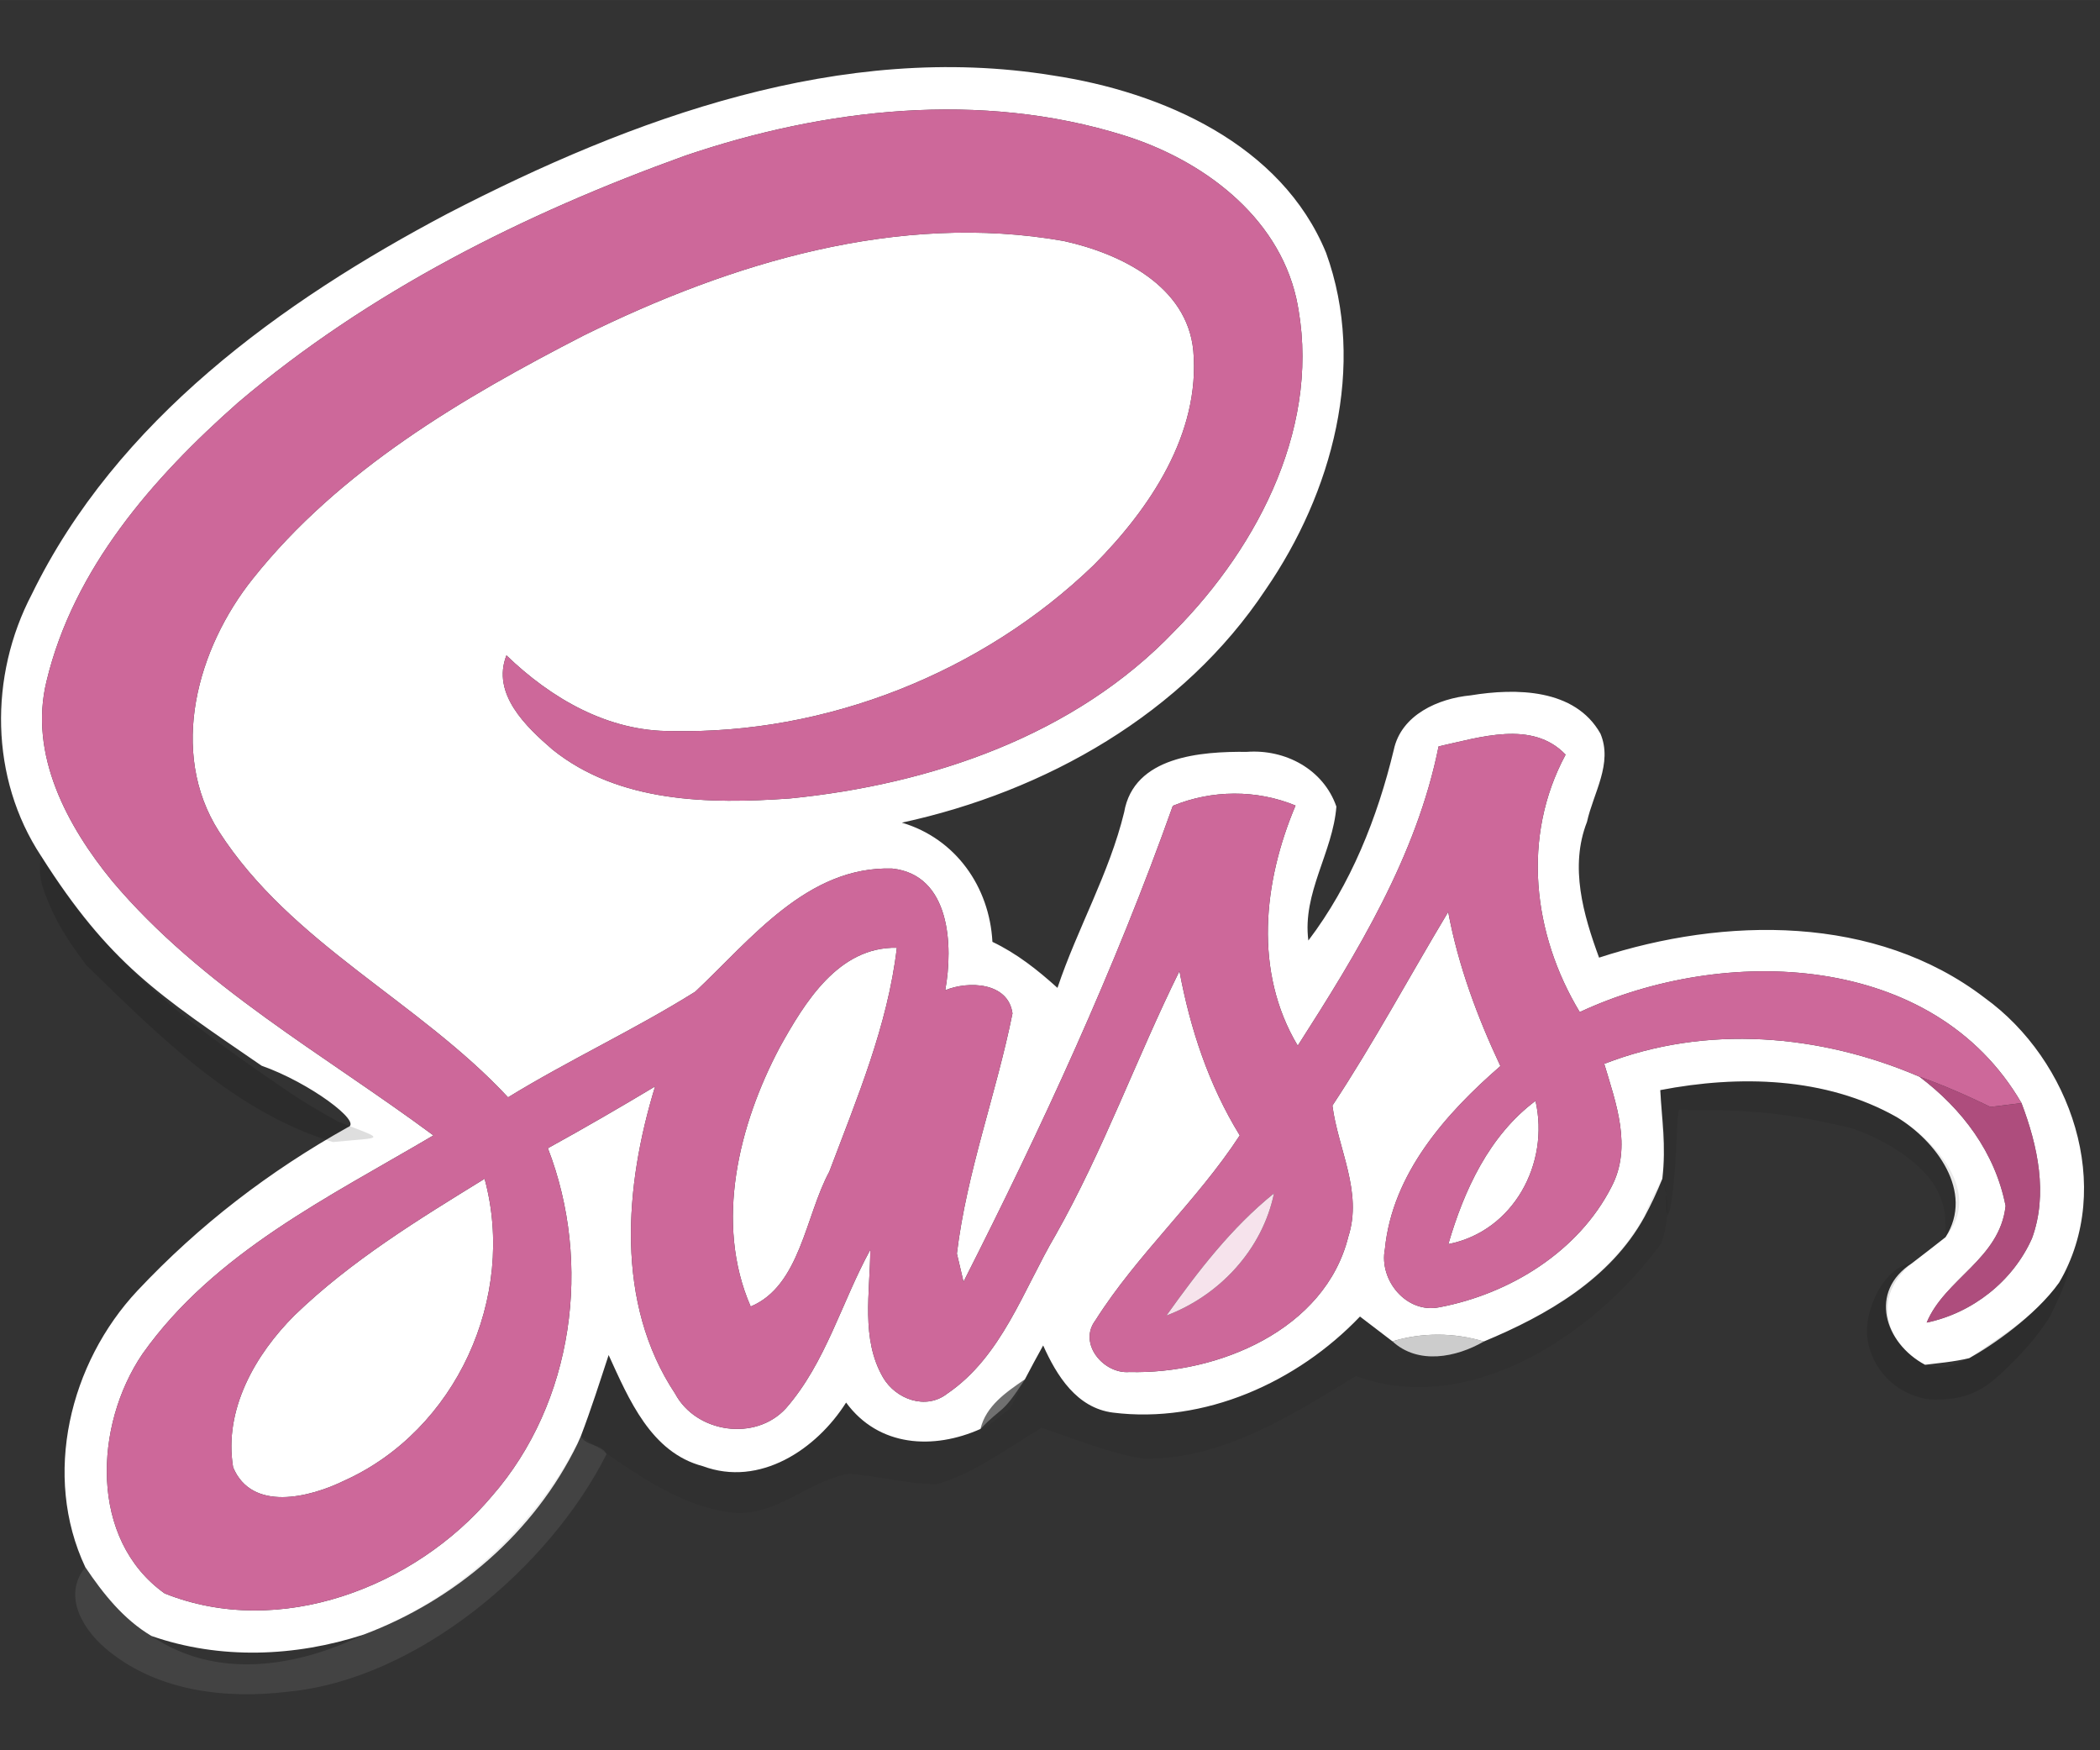 <?xml version="1.0" encoding="UTF-8" standalone="no"?>
<svg
   xmlns:dc="http://purl.org/dc/elements/1.1/"
   xmlns:cc="http://creativecommons.org/ns#"
   xmlns:rdf="http://www.w3.org/1999/02/22-rdf-syntax-ns#"
   xmlns:svg="http://www.w3.org/2000/svg"
   xmlns="http://www.w3.org/2000/svg"
   id="svg8"
   version="1.1"
   viewBox="0 0 31.75 26.458"
   height="100"
   width="120">
  <rect x="0" y="0" width="31.75" height="26.458" fill="#333333" stroke="none"/>
  <defs
     id="defs2" />
  <g
     transform="translate(-74.851,-27.285)"
     id="layer1">
    <g
       transform="matrix(0.223,0,0,0.223,73.862,23.872)"
       id="g955">
      <g
         id="#ffffffff-8">
        <path
           id="path833"
           d="M 34.79,29.78 C 47.32,23.3 61.5,18.09 75.82,20.42 c 7.41,1.12 15.5,4.66 18.52,12.02 2.78,7.67 0.4,16.3 -4.09,22.82 -5.59,8.43 -14.93,13.7 -24.67,15.81 3.65,1.08 5.94,4.35 6.14,8.08 1.64,0.78 3.06,1.9 4.41,3.12 1.35,-4.03 3.51,-7.75 4.52,-11.9 0.65,-3.81 5.22,-4.13 8.32,-4.1 2.61,-0.19 5.19,1.18 6.07,3.71 -0.24,3.11 -2.32,5.85 -1.9,9.08 2.88,-3.79 4.68,-8.32 5.79,-12.92 0.5,-2.38 3.01,-3.49 5.22,-3.7 3.05,-0.5 7.06,-0.47 8.79,2.59 0.86,2.03 -0.48,4.03 -0.91,5.99 -1.19,3.04 -0.25,6.29 0.82,9.2 8.51,-2.78 18.75,-2.94 26.15,2.73 5.83,4.21 8.84,12.81 5.04,19.3 -1.637,2.283 -4.608,4.303 -6.09,5.12 -1.036,0.253 -2.283,0.356 -3,0.45 -2.76,-1.48 -3.85,-4.98 -0.88,-6.89 0.76,-0.58 1.52,-1.17 2.27,-1.76 1.97,-3.08 -0.66,-6.54 -3.31,-8.14 -4.82,-2.73 -10.7,-2.86 -16.03,-1.83 0.1,2 0.414,3.699 0.14,6.01 -0.36,0.89 -0.76,1.75 -1.22,2.6 -2.31,4.19 -6.6,6.65 -10.88,8.43 -2.02,-0.61 -4.19,-0.62 -6.2,-0.01 l -2.2,-1.68 c -4.26,4.46 -10.55,7.29 -16.76,6.51 -2.45,-0.32 -3.8,-2.5 -4.72,-4.55 -0.42,0.76 -0.84,1.53 -1.24,2.3 -1.25,0.85 -2.64,1.79 -3.01,3.36 -3.18,1.42 -6.9,1.23 -9.11,-1.79 -2.01,3.18 -5.86,5.75 -9.72,4.31 -3.51,-0.92 -5.01,-4.54 -6.38,-7.53 -0.6,1.83 -1.19,3.68 -1.88,5.49 l -0.23,0.52 c -2.92,6.01 -8.28,10.61 -14.5,12.94 -4.64,1.51 -9.75,1.71 -14.39,0.09 -1.89,-1.12 -3.28,-2.87 -4.48,-4.66 C 7.29,115.32 9.16,107.7 13.75,102.8 17.97,98.31 22.691,94.699 28.031,91.709 29.039,91.393 25.426,88.69 22.172,87.547 15.172,82.737 11.85,80.64 7.22,73.33 3.74,68.05 3.69,61.13 6.59,55.59 12.33,43.81 23.47,35.76 34.79,29.78 M 50.88,25.86 C 39.99,29.78 29.43,35.07 20.57,42.6 14.81,47.68 9.42,53.84 7.59,61.48 c -1.22,4.97 1.4,9.83 4.46,13.56 6.03,7.15 14.35,11.73 21.77,17.23 -7.06,4.17 -14.87,7.94 -19.73,14.82 -3.27,4.82 -3.63,12.57 1.51,16.23 7.77,3.11 16.96,-0.4 22.18,-6.59 5.56,-6.36 6.82,-15.79 3.8,-23.59 2.45,-1.35 4.87,-2.75 7.27,-4.19 -2.07,6.76 -2.73,14.67 1.36,20.83 1.43,2.67 5.45,3.25 7.51,0.99 2.71,-3.1 3.77,-7.19 5.72,-10.75 -0.01,2.88 -0.66,6.04 0.87,8.67 0.86,1.46 2.89,2.22 4.34,1.09 3.71,-2.52 5.17,-7.05 7.36,-10.77 3.25,-5.75 5.48,-11.99 8.39,-17.88 0.73,3.92 1.99,7.73 4.09,11.14 -2.91,4.46 -6.95,8.05 -9.79,12.54 -1.19,1.57 0.56,3.65 2.31,3.5 5.98,0.16 13.27,-2.85 14.84,-9.18 0.98,-3.03 -0.7,-5.94 -1.08,-8.88 2.81,-4.26 5.22,-8.75 7.85,-13.13 0.68,3.64 1.97,7.11 3.54,10.45 -3.71,3.22 -7.33,7.3 -7.83,12.4 -0.42,2.12 1.47,4.4 3.69,3.95 4.77,-0.9 9.44,-3.77 11.68,-8.18 1.4,-2.68 0.3,-5.65 -0.5,-8.32 6.9,-2.69 14.65,-2.02 21.37,0.87 2.9,2.19 5.13,5.13 5.84,8.76 -0.39,3.6 -4.11,4.93 -5.35,7.91 3.11,-0.65 5.85,-2.81 7.14,-5.71 1.1,-3 0.39,-6.28 -0.71,-9.17 -5.97,-10.28 -20.17,-10.73 -29.95,-6.17 -3.19,-5.28 -3.96,-11.89 -0.96,-17.45 -2.26,-2.37 -5.83,-1.16 -8.61,-0.56 -1.49,7.43 -5.52,14 -9.55,20.29 -3,-5.02 -2.34,-11.1 -0.15,-16.28 -2.64,-1.09 -5.68,-1.07 -8.32,0.02 -3.93,11.07 -8.88,21.79 -14.19,32.26 -0.11,-0.48 -0.34,-1.43 -0.45,-1.91 0.67,-5.55 2.67,-10.82 3.77,-16.28 -0.29,-2.12 -2.99,-2.22 -4.56,-1.57 0.55,-3.02 0.35,-7.83 -3.6,-8.25 -5.75,-0.17 -9.56,4.79 -13.35,8.35 -4.12,2.58 -8.55,4.62 -12.69,7.16 -6.06,-6.52 -14.7,-10.41 -19.6,-18.02 -3.45,-5.41 -1.46,-12.44 2.3,-17.14 5.87,-7.37 14.18,-12.24 22.44,-16.49 9.98,-4.92 21.33,-8.38 32.53,-6.4 3.83,0.84 8.37,3.03 8.79,7.44 0.49,5.62 -2.95,10.71 -6.75,14.53 -7.55,7.29 -18.12,11.48 -28.61,11.25 -4.32,0.04 -8.18,-2.21 -11.21,-5.13 -1.02,2.61 1.33,4.84 3.13,6.39 4.5,3.61 10.61,3.7 16.09,3.31 9.55,-0.95 19.32,-4.26 26.08,-11.35 5.77,-5.83 10.06,-14.19 8.25,-22.56 -1.28,-5.64 -6.43,-9.4 -11.69,-11.04 -9.7,-3.03 -20.26,-1.85 -29.75,1.38 z"
           opacity="1"
           fill="#ffffff" />
        <path
           id="path835"
           d="m 57.3,86.3 c 1.69,-3.04 3.98,-6.83 7.94,-6.75 -0.62,5.29 -2.72,10.24 -4.58,15.18 -1.62,2.98 -1.97,7.74 -5.33,9.14 C 52.86,98.21 54.52,91.55 57.3,86.3 Z"
           opacity="1"
           fill="#ffffff" />
        <path
           id="path837"
           d="m 102.63,99.64 c 1.07,-3.67 2.77,-7.36 5.91,-9.71 0.97,4.24 -1.49,8.84 -5.91,9.71 z"
           opacity="1"
           fill="#ffffff" />
        <path
           id="path839"
           d="m 24.41,104.46 c 3.82,-3.69 8.38,-6.48 12.88,-9.25 2.18,8.03 -1.94,17.07 -9.55,20.48 -2.3,1.12 -6.23,2.12 -7.5,-0.92 -0.65,-3.9 1.5,-7.65 4.17,-10.31 z"
           opacity="1"
           fill="#ffffff" />
      </g>
      <a
         id="a927">
        <g
           id="#cd689aff">
          <path
             fill="#cd689a"
             opacity="1"
             d="m 50.88,25.86 c 9.49,-3.23 20.05,-4.41 29.75,-1.38 5.26,1.64 10.41,5.4 11.69,11.04 1.81,8.37 -2.48,16.73 -8.25,22.56 -6.76,7.09 -16.53,10.4 -26.08,11.35 -5.48,0.39 -11.59,0.3 -16.09,-3.31 -1.8,-1.55 -4.15,-3.78 -3.13,-6.39 3.03,2.92 6.89,5.17 11.21,5.13 10.49,0.23 21.06,-3.96 28.61,-11.25 3.8,-3.82 7.24,-8.91 6.75,-14.53 -0.42,-4.41 -4.96,-6.6 -8.79,-7.44 -11.2,-1.98 -22.55,1.48 -32.53,6.4 -8.26,4.25 -16.57,9.12 -22.44,16.49 -3.76,4.7 -5.75,11.73 -2.3,17.14 4.9,7.61 13.54,11.5 19.6,18.02 4.14,-2.54 8.57,-4.58 12.69,-7.16 3.79,-3.56 7.6,-8.52 13.35,-8.35 3.95,0.42 4.15,5.23 3.6,8.25 1.57,-0.65 4.27,-0.55 4.56,1.57 -1.1,5.46 -3.1,10.73 -3.77,16.28 0.11,0.48 0.34,1.43 0.45,1.91 C 75.07,91.72 80.02,81 83.95,69.93 c 2.64,-1.09 5.68,-1.11 8.32,-0.02 -2.19,5.18 -2.85,11.26 0.15,16.28 4.03,-6.29 8.06,-12.86 9.55,-20.29 2.78,-0.6 6.35,-1.81 8.61,0.56 -3,5.56 -2.23,12.17 0.96,17.45 9.78,-4.56 23.98,-4.11 29.95,6.17 -0.53,0.07 -1.57,0.19 -2.1,0.26 -1.57,-0.76 -3.17,-1.47 -4.82,-2.05 -6.72,-2.89 -14.47,-3.56 -21.37,-0.87 0.8,2.67 1.9,5.64 0.5,8.32 -2.24,4.41 -6.91,7.28 -11.68,8.18 -2.22,0.45 -4.11,-1.83 -3.69,-3.95 0.5,-5.1 4.12,-9.18 7.83,-12.4 -1.57,-3.34 -2.86,-6.81 -3.54,-10.45 -2.63,4.38 -5.04,8.87 -7.85,13.13 0.38,2.94 2.06,5.85 1.08,8.88 -1.57,6.33 -8.86,9.34 -14.84,9.18 -1.75,0.15 -3.5,-1.93 -2.31,-3.5 2.84,-4.49 6.88,-8.08 9.79,-12.54 -2.1,-3.41 -3.36,-7.22 -4.09,-11.14 -2.91,5.89 -5.14,12.13 -8.39,17.88 -2.19,3.72 -3.65,8.25 -7.36,10.77 -1.45,1.13 -3.48,0.37 -4.34,-1.09 -1.53,-2.63 -0.88,-5.79 -0.87,-8.67 -1.95,3.56 -3.01,7.65 -5.72,10.75 -2.06,2.26 -6.08,1.68 -7.51,-0.99 -4.09,-6.16 -3.43,-14.07 -1.36,-20.83 -2.4,1.44 -4.82,2.84 -7.27,4.19 3.02,7.8 1.76,17.23 -3.8,23.59 -5.22,6.19 -14.41,9.7 -22.18,6.59 -5.14,-3.66 -4.78,-11.41 -1.51,-16.23 C 18.95,100.21 26.76,96.44 33.82,92.27 26.4,86.77 18.08,82.19 12.05,75.04 8.99,71.31 6.37,66.45 7.59,61.48 9.42,53.84 14.81,47.68 20.57,42.6 29.43,35.07 39.99,29.78 50.88,25.86 M 57.3,86.3 c -2.78,5.25 -4.44,11.91 -1.97,17.57 3.36,-1.4 3.71,-6.16 5.33,-9.14 1.86,-4.94 3.96,-9.89 4.58,-15.18 -3.96,-0.08 -6.25,3.71 -7.94,6.75 m 45.33,13.34 c 4.42,-0.87 6.88,-5.47 5.91,-9.71 -3.14,2.35 -4.84,6.04 -5.91,9.71 m -78.22,4.82 c -2.67,2.66 -4.82,6.41 -4.17,10.31 1.27,3.04 5.2,2.04 7.5,0.92 7.61,-3.41 11.73,-12.45 9.55,-20.48 -4.5,2.77 -9.06,5.56 -12.88,9.25 m 59.11,0.02 c 3.6,-1.36 6.5,-4.47 7.29,-8.28 -2.88,2.32 -5.16,5.29 -7.29,8.28 z"
             id="path842" />
        </g>
      </a>
      <g
         id="#06060621">
        <path
           id="path845"
           d="m 7.22,73.33 c 4.63,7.31 9.258,10.814 16.258,15.624 1.781,1.263 3.925,2.399 3.925,2.399 C 30.659,92.63 30.523,92.378 27,92.72 20.3,90.68 15.19,85.5 10.29,80.74 8.96,78.942 8.231,77.849 7.477,75.873 7.181,75.097 7.033,74.306 7.22,73.33 Z"
           opacity="0.13"
           fill="#060606" />
      </g>
      <g
         id="#0000001e">
        <path
           id="path848"
           d="m 117,89.2 c 5.33,-1.03 11.21,-0.9 16.03,1.83 2.65,1.6 5.849,5.127 3.31,8.14 l -0.021,-1.298 c -0.012,-0.74 -0.419,-1.811 -0.925,-2.508 -1.304,-1.74 -3.677,-3.018 -5.493,-3.599 -4.329,-1.019 -6.688,-1.243 -11.651,-1.225 -0.13,0.79 -0.153,2.804 -0.274,4.197 -0.345,3.985 -0.639,3.233 -0.57,1.518 0,0 -0.089,-0.452 -0.266,-1.045 0.135,-2.105 -0.04,-4.01 -0.14,-6.01 z"
           opacity="0.12"
           fill="#000000"
           style="opacity:0.08" />
        <path
           id="path850"
           d="m 131.087,106.304 c -0.432,-2.077 1.12,-5.184 2.983,-5.374 -2.733,2.241 -1.88,5.41 0.88,6.89 1.199,0.225 1.25,0.383 3,-0.45 2.303,-1.591 4.54,-2.9 6.09,-5.12 1.374,-2.387 0.201,0.804 -0.713,2.454 -0.873,1.284 -1.441,1.948 -2.522,3.032 -1.39,1.393 -2.533,2.402 -4.845,2.434 -1.94,0.16 -4.344,-1.272 -4.873,-3.866 z"
           opacity="0.12"
           fill="#000000" />
        <path
           id="path852"
           d="m 29.09,126.11 c 6.22,-2.33 11.81,-7.45 14.73,-13.46 0.24,0.65 1.494,0.585 1.734,1.235 -3.91,7.75 -12.894,15.265 -21.584,16.095 -4.17,0.51 -8.76,-0.01 -12.13,-2.73 -1.68,-1.31 -3.25,-3.71 -1.62,-5.71 1.2,1.79 2.59,3.54 4.48,4.66 4.39,3 9.87,2.12 14.39,-0.09 z"
           opacity="0.12"
           fill="#000000"
           style="opacity:0.16;fill:#999999" />
      </g>
      <g
         id="#c5528bff">
        <path
           id="path855"
           d="m 134.57,88.29 c 1.65,0.58 3.25,1.29 4.82,2.05 0.53,-0.07 1.57,-0.19 2.1,-0.26 1.1,2.89 1.81,6.17 0.71,9.17 -1.29,2.9 -4.03,5.06 -7.14,5.71 1.24,-2.98 4.96,-4.31 5.35,-7.91 -0.71,-3.63 -2.94,-6.57 -5.84,-8.76 z"
           opacity="1"
           fill="#c5528b"
           style="opacity:0.84" />
      </g>
      <g
         id="#f6e3ecff">
        <path
           id="path858-4"
           d="m 83.52,104.48 c 2.13,-2.99 4.41,-5.96 7.29,-8.28 -0.79,3.81 -3.69,6.92 -7.29,8.28 z"
           opacity="1"
           fill="#f6e3ec" />
      </g>
      <g
         id="#00000013">
        <path
           id="path861"
           d="m 105.04,106.24 c 4.28,-1.78 8.57,-4.335 10.88,-8.525 0.436,-1.166 1.226,-2.522 1.226,-2.522 0.414,1.162 0.498,2.75 -0.084,4.395 C 112.531,105.809 104.03,111.4 96.36,108.58 c -4.38,2.67 -9.04,5.66 -14.37,5.61 -2.4,-0.39 -4.65,-1.34 -6.94,-2.1 -2.31,1.37 -4.5,3.06 -7.1,3.83 -2.01,-0.03 -3.97,-0.56 -5.96,-0.72 -2.76,0.48 -4.97,2.94 -7.9,2.64 -3.92,-0.47 -7.08,-3.09 -10.27,-5.19 0.69,-1.81 1.28,-3.66 1.88,-5.49 1.37,2.99 2.87,6.61 6.38,7.53 3.86,1.44 7.71,-1.13 9.72,-4.31 2.21,3.02 5.93,3.21 9.11,1.79 0.65,-0.18 1.113,-0.731 1.964,-1.346 C 73.443,109.862 73.92,108.81 73.92,108.81 c 0.4,-0.77 0.82,-1.54 1.24,-2.3 0.92,2.05 2.27,4.23 4.72,4.55 6.21,0.78 12.5,-2.05 16.76,-6.51 l 2.2,1.68 c 1.75,1.61 4.33,1.09 6.2,0.01 z"
           opacity="0.07"
           fill="#000000" />
      </g>
      <g
         id="#909090c0"
         style="fill:#ffffff">
        <path
           id="path864"
           d="m 98.84,106.23 c 2.01,-0.61 4.18,-0.6 6.2,0.01 -1.87,1.08 -4.45,1.6 -6.2,-0.01 z"
           opacity="0.75"
           fill="#909090"
           style="fill:#ffffff" />
      </g>
      <g
         id="#1e1e1e4c"
         style="fill:#ffffff">
        <path
           id="path867"
           d="m 70.91,112.17 c -0.53,-1.333 1.76,-2.51 3.01,-3.36 -1.617,2.501 -1.466,1.745 -3.01,3.36 z"
           opacity="0.3"
           fill="#1e1e1e"
           style="fill:#ffffff" />
      </g>
    </g>
  </g>
</svg>
